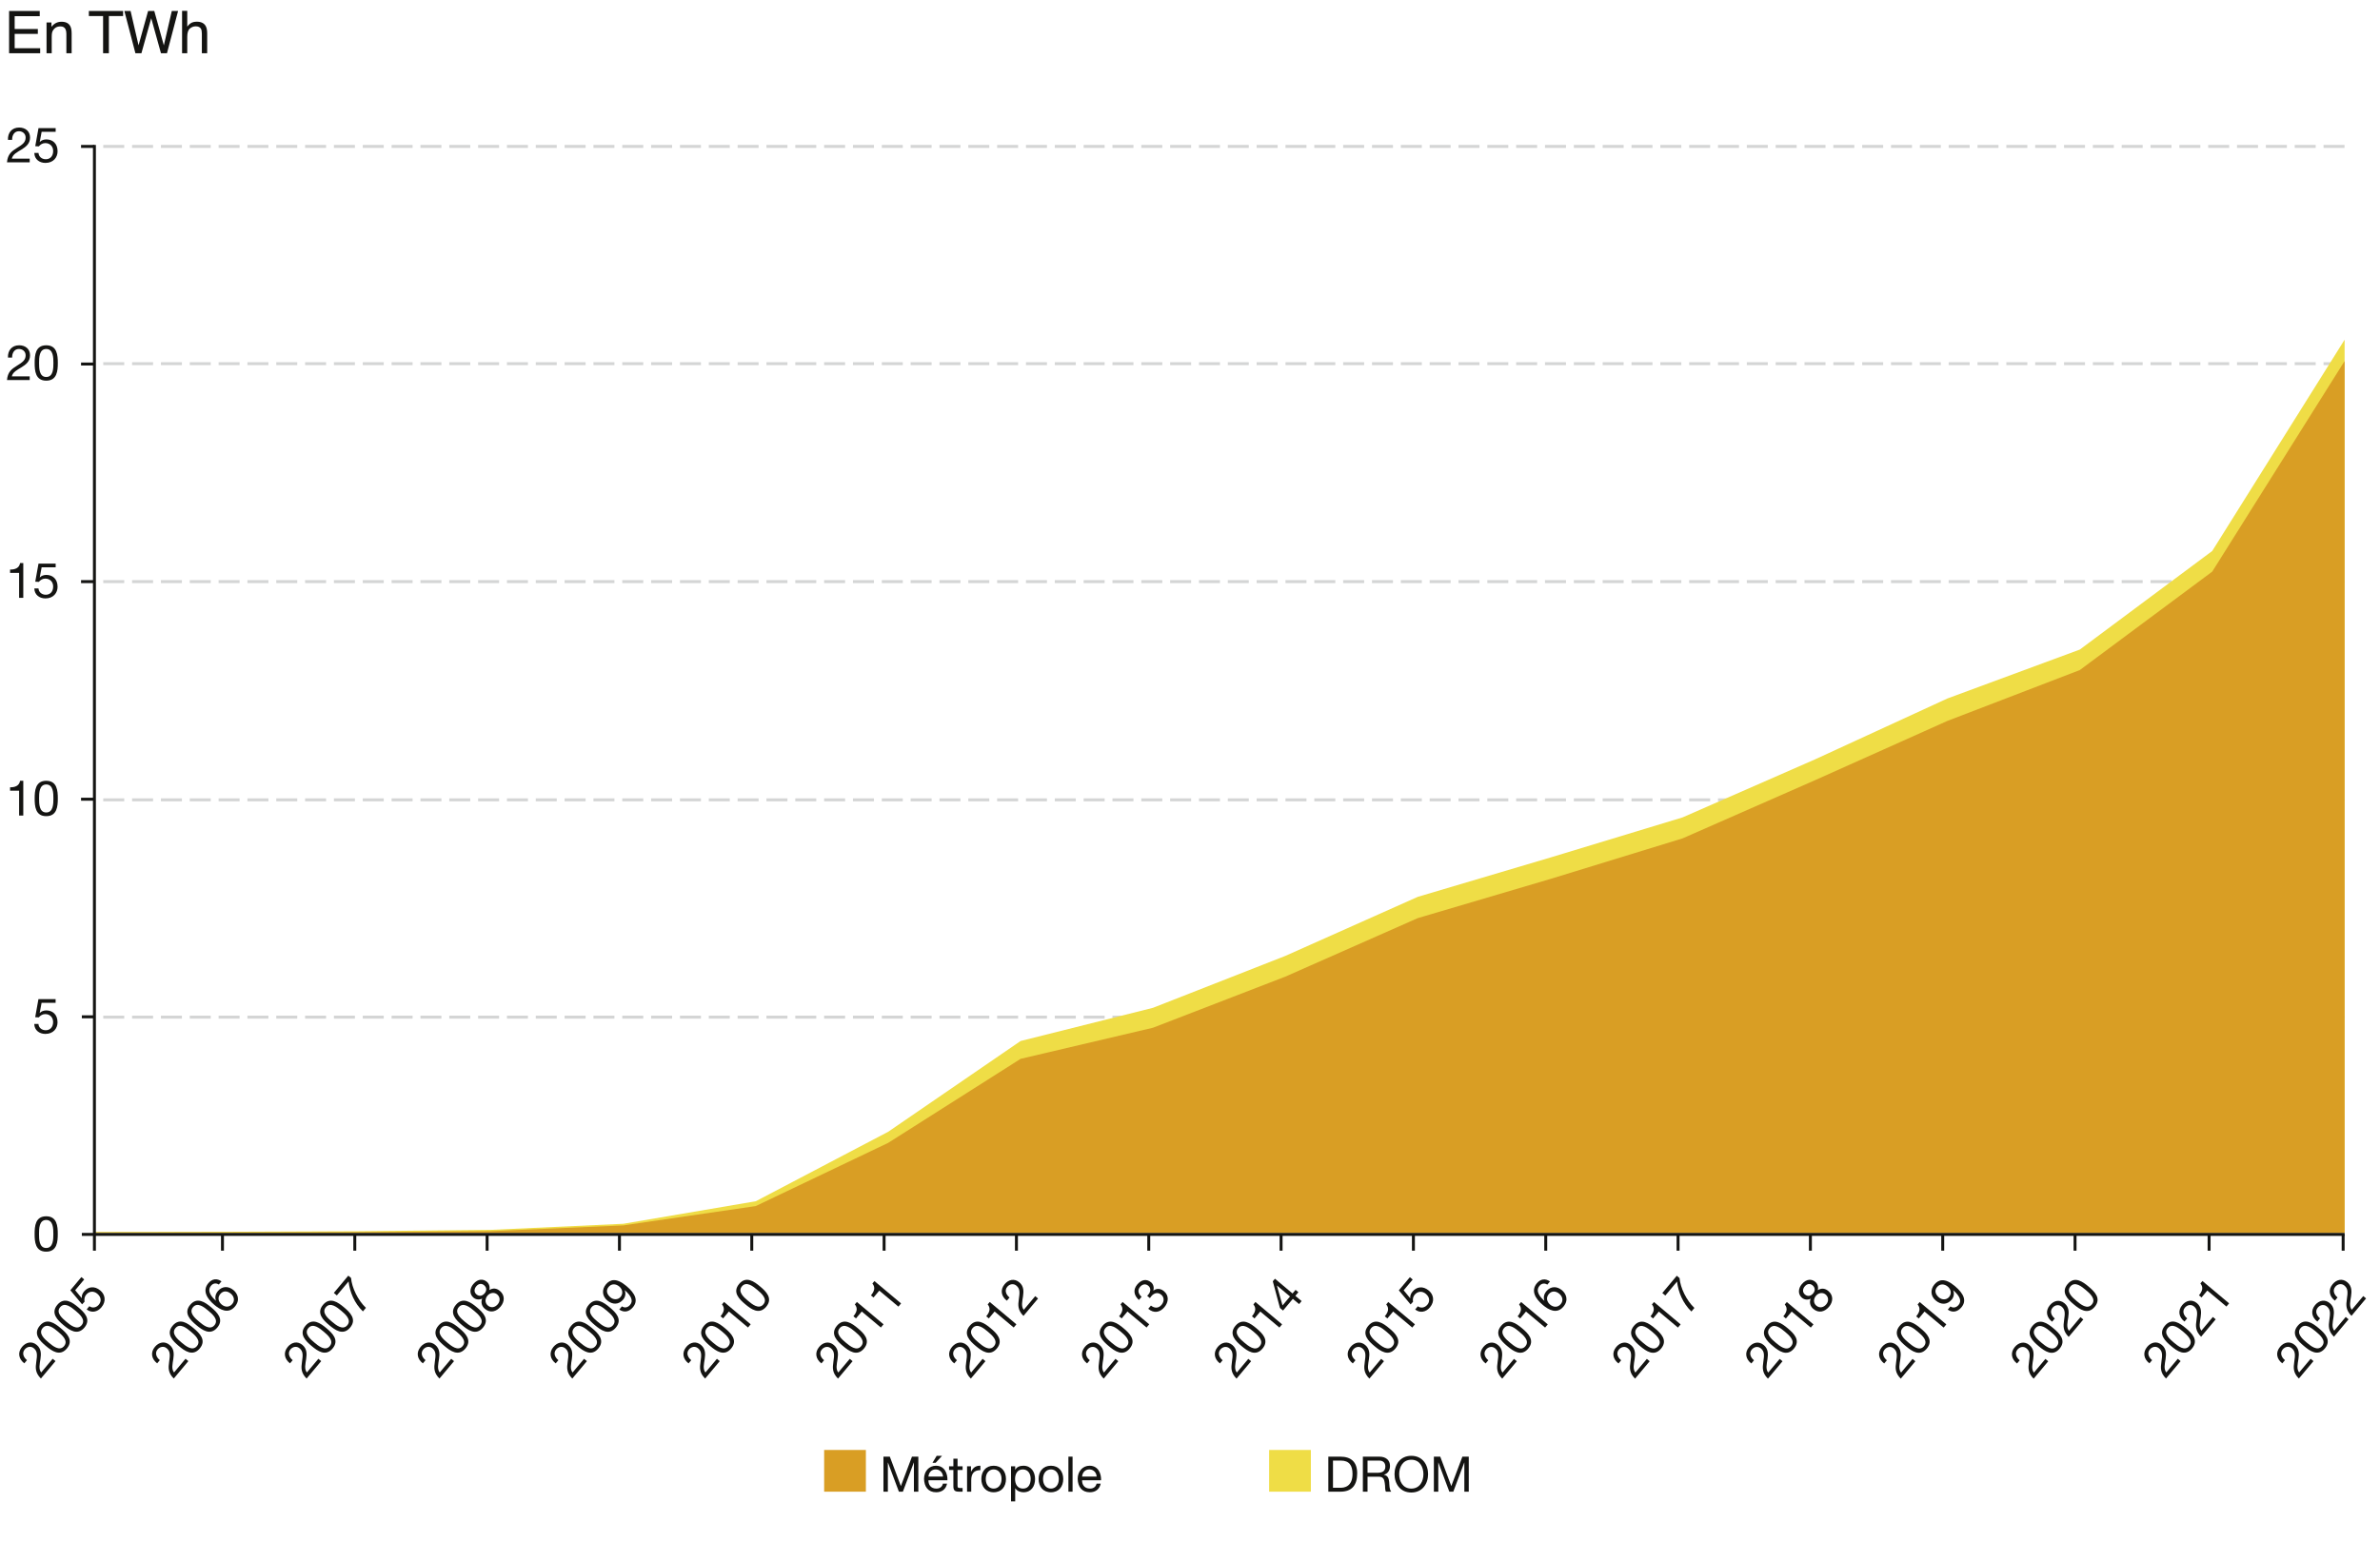 <?xml version="1.0" encoding="UTF-8"?>
<svg id="Calque_1" data-name="Calque 1" xmlns="http://www.w3.org/2000/svg" viewBox="0 0 1940 1273.247">
  <line x1="84.163" y1="652.078" x2="1911.163" y2="652.078" style="fill: none; stroke: #d4d5d5; stroke-dasharray: 0 0 17.112 6.392; stroke-linejoin: round; stroke-width: 2.4px;"/>
  <line x1="84.163" y1="829.207" x2="1911.163" y2="829.207" style="fill: none; stroke: #d4d5d5; stroke-dasharray: 0 0 17.112 6.392; stroke-linejoin: round; stroke-width: 2.4px;"/>
  <line x1="84.163" y1="474.155" x2="1911.163" y2="474.155" style="fill: none; stroke: #d4d5d5; stroke-dasharray: 0 0 17.112 6.392; stroke-linejoin: round; stroke-width: 2.4px;"/>
  <line x1="84.163" y1="296.496" x2="1911.163" y2="296.496" style="fill: none; stroke: #d4d5d5; stroke-dasharray: 0 0 17.112 6.392; stroke-linejoin: round; stroke-width: 2.4px;"/>
  <line x1="84.163" y1="119.367" x2="1911.163" y2="119.367" style="fill: none; stroke: #d4d5d5; stroke-dasharray: 0 0 17.112 6.392; stroke-linejoin: round; stroke-width: 2.4px;"/>
  <polygon points="1911.158 1005.151 76.406 1005.151 76.406 1004.351 184.326 1004.191 292.254 1003.759 400.182 1002.631 508.11 997.671 616.038 979.311 723.966 922.679 831.894 848.679 939.814 821.615 1047.742 779.279 1155.67 731.143 1263.598 699.127 1371.526 666.375 1479.454 619.088 1587.374 569.439 1695.302 529.551 1803.23 449.191 1911.158 276.927 1911.158 1005.151" style="fill: #efdd46; stroke-width: 0px;"/>
  <polygon points="1911.158 1005.151 76.406 1005.151 76.406 1004.759 184.326 1004.727 292.254 1004.519 400.182 1003.663 508.11 998.999 616.038 983.239 723.966 931.727 831.894 863.223 939.814 837.855 1047.742 796.183 1155.67 748.487 1263.598 716.615 1371.526 683.479 1479.454 636.055 1587.374 587.719 1695.302 546.263 1803.23 466.031 1911.158 294.327 1911.158 1005.151" style="fill: #d99e24; stroke-width: 0px;"/>
  <g>
    <g>
      <path d="m7.409,8.965h24.984v4.219H11.956v10.453h18.891v3.984H11.956v11.672h20.789v4.102H7.409V8.965Z" style="fill: #141412; stroke-width: 0px;"/>
      <path d="m37.937,18.293h4.008v3.562c1.188-1.469,2.445-2.523,3.773-3.164s2.805-.961,4.43-.961c3.562,0,5.969,1.242,7.219,3.727.688,1.359,1.031,3.305,1.031,5.836v16.102h-4.289v-15.82c0-1.531-.227-2.766-.68-3.703-.75-1.562-2.109-2.344-4.078-2.344-1,0-1.82.102-2.461.305-1.156.344-2.172,1.031-3.047,2.062-.703.828-1.16,1.684-1.371,2.566s-.316,2.145-.316,3.785v13.148h-4.219v-25.102Z" style="fill: #141412; stroke-width: 0px;"/>
      <path d="m100.346,8.965v4.102h-11.602v30.328h-4.711V13.067h-11.602v-4.102h27.914Z" style="fill: #141412; stroke-width: 0px;"/>
      <path d="m106.441,8.965l6.49,27.972,7.783-27.972h5.041l7.8,28.025,6.491-28.025h5.113l-9.047,34.43h-4.898l-7.945-28.547-7.992,28.547h-4.898l-9-34.43h5.063Z" style="fill: #141412; stroke-width: 0px;"/>
      <path d="m148.417,8.848h4.219v12.844c1-1.266,1.898-2.156,2.695-2.672,1.359-.891,3.055-1.336,5.086-1.336,3.641,0,6.109,1.273,7.406,3.82.703,1.391,1.055,3.32,1.055,5.789v16.102h-4.336v-15.82c0-1.844-.234-3.195-.703-4.055-.766-1.375-2.203-2.062-4.312-2.062-1.75,0-3.336.602-4.758,1.805s-2.133,3.477-2.133,6.82v13.312h-4.219V8.848Z" style="fill: #141412; stroke-width: 0px;"/>
    </g>
    <g>
      <path d="m6.497,114.016c-.28-5.759,3.12-10.039,9.118-10.039,4.959,0,8.879,2.88,8.879,8.159,0,5-3.359,7.519-6.879,9.719-3.56,2.16-7.279,3.959-7.959,7.479h14.558v3H5.697c.56-6.719,3.959-9.119,7.958-11.598,4.799-2.959,7.239-4.719,7.239-8.639,0-3.079-2.479-5.119-5.479-5.119-3.959,0-5.639,3.64-5.519,7.039h-3.399Z" style="fill: #141412; stroke-width: 0px;"/>
      <path d="m45.374,107.457h-11.438l-1.52,8.159.08.08c1.24-1.4,3.359-2.04,5.279-2.04,5.039,0,9.158,3.239,9.158,9.718,0,4.799-3.319,9.438-9.918,9.438-4.919,0-8.919-3-9.039-8.119h3.399c.2,2.919,2.56,5.119,5.959,5.119,3.239,0,5.999-2.2,5.999-6.719,0-3.76-2.6-6.439-6.399-6.439-2.16,0-3.959,1.08-5.279,2.679l-2.919-.16,2.64-14.718h13.998v3Z" style="fill: #141412; stroke-width: 0px;"/>
    </g>
    <g>
      <path d="m6.497,291.535c-.28-5.759,3.12-10.039,9.118-10.039,4.959,0,8.879,2.88,8.879,8.159,0,5-3.359,7.519-6.879,9.719-3.56,2.16-7.279,3.959-7.959,7.479h14.558v3H5.697c.56-6.719,3.959-9.119,7.958-11.598,4.799-2.959,7.239-4.719,7.239-8.639,0-3.079-2.479-5.119-5.479-5.119-3.959,0-5.639,3.64-5.519,7.039h-3.399Z" style="fill: #141412; stroke-width: 0px;"/>
      <path d="m37.695,281.497c8.878,0,9.438,8.159,9.438,14.438,0,6.239-.56,14.397-9.438,14.397s-9.438-8.159-9.438-14.397c0-6.279.56-14.438,9.438-14.438Zm0,25.836c5.799,0,5.839-7.199,5.839-11.438,0-4.199-.04-11.398-5.839-11.398s-5.839,7.199-5.839,11.398c0,4.239.04,11.438,5.839,11.438Z" style="fill: #141412; stroke-width: 0px;"/>
    </g>
    <g>
      <path d="m18.975,487.375h-3.399v-20.316h-7.359v-2.72c3.879,0,7.398-1.04,8.159-5.319h2.6v28.355Z" style="fill: #141412; stroke-width: 0px;"/>
      <path d="m45.374,462.5h-11.438l-1.52,8.159.08.08c1.24-1.4,3.359-2.04,5.279-2.04,5.039,0,9.158,3.239,9.158,9.718,0,4.799-3.319,9.438-9.918,9.438-4.919,0-8.919-3-9.039-8.119h3.399c.2,2.919,2.56,5.119,5.959,5.119,3.239,0,5.999-2.2,5.999-6.719,0-3.76-2.6-6.439-6.399-6.439-2.16,0-3.959,1.08-5.279,2.679l-2.919-.16,2.64-14.718h13.998v3Z" style="fill: #141412; stroke-width: 0px;"/>
    </g>
    <g>
      <path d="m18.975,664.891h-3.399v-20.316h-7.359v-2.72c3.879,0,7.398-1.04,8.159-5.319h2.6v28.355Z" style="fill: #141412; stroke-width: 0px;"/>
      <path d="m37.695,636.536c8.878,0,9.438,8.159,9.438,14.438,0,6.239-.56,14.397-9.438,14.397s-9.438-8.159-9.438-14.397c0-6.279.56-14.438,9.438-14.438Zm0,25.836c5.799,0,5.839-7.199,5.839-11.438,0-4.199-.04-11.398-5.839-11.398s-5.839,7.199-5.839,11.398c0,4.239.04,11.438,5.839,11.438Z" style="fill: #141412; stroke-width: 0px;"/>
    </g>
  </g>
  <path d="m45.331,817.539h-11.438l-1.52,8.159.08.08c1.24-1.4,3.359-2.04,5.279-2.04,5.039,0,9.158,3.239,9.158,9.718,0,4.799-3.319,9.438-9.918,9.438-4.919,0-8.919-3-9.039-8.119h3.399c.2,2.919,2.56,5.119,5.959,5.119,3.239,0,5.999-2.2,5.999-6.719,0-3.76-2.6-6.439-6.399-6.439-2.16,0-3.959,1.08-5.279,2.679l-2.919-.16,2.64-14.718h13.998v3Z" style="fill: #141412; stroke-width: 0px;"/>
  <path d="m37.652,991.574c8.878,0,9.438,8.159,9.438,14.438,0,6.238-.56,14.397-9.438,14.397s-9.438-8.159-9.438-14.397c0-6.279.56-14.438,9.438-14.438Zm0,25.836c5.799,0,5.839-7.198,5.839-11.438,0-4.199-.04-11.398-5.839-11.398s-5.839,7.199-5.839,11.398c0,4.239.04,11.438,5.839,11.438Z" style="fill: #141412; stroke-width: 0px;"/>
  <line x1="181.337" y1="1006.335" x2="181.337" y2="1019.607" style="fill: none; stroke: #141412; stroke-linejoin: round; stroke-width: 2.4px;"/>
  <line x1="612.791" y1="1006.335" x2="612.791" y2="1019.607" style="fill: none; stroke: #141412; stroke-linejoin: round; stroke-width: 2.4px;"/>
  <line x1="1044.245" y1="1006.335" x2="1044.245" y2="1019.607" style="fill: none; stroke: #141412; stroke-linejoin: round; stroke-width: 2.4px;"/>
  <line x1="397.064" y1="1006.335" x2="397.064" y2="1019.607" style="fill: none; stroke: #141412; stroke-linejoin: round; stroke-width: 2.4px;"/>
  <line x1="828.518" y1="1006.335" x2="828.518" y2="1019.607" style="fill: none; stroke: #141412; stroke-linejoin: round; stroke-width: 2.4px;"/>
  <line x1="1259.972" y1="1006.335" x2="1259.972" y2="1019.607" style="fill: none; stroke: #141412; stroke-linejoin: round; stroke-width: 2.4px;"/>
  <line x1="1475.699" y1="1006.335" x2="1475.699" y2="1019.607" style="fill: none; stroke: #141412; stroke-linejoin: round; stroke-width: 2.4px;"/>
  <line x1="1583.562" y1="1006.335" x2="1583.562" y2="1019.607" style="fill: none; stroke: #141412; stroke-linejoin: round; stroke-width: 2.4px;"/>
  <line x1="289.201" y1="1006.335" x2="289.201" y2="1019.607" style="fill: none; stroke: #141412; stroke-linejoin: round; stroke-width: 2.4px;"/>
  <line x1="720.654" y1="1006.335" x2="720.654" y2="1019.607" style="fill: none; stroke: #141412; stroke-linejoin: round; stroke-width: 2.4px;"/>
  <line x1="1152.109" y1="1006.335" x2="1152.109" y2="1019.607" style="fill: none; stroke: #141412; stroke-linejoin: round; stroke-width: 2.4px;"/>
  <line x1="504.927" y1="1006.335" x2="504.927" y2="1019.607" style="fill: none; stroke: #141412; stroke-linejoin: round; stroke-width: 2.4px;"/>
  <line x1="936.382" y1="1006.335" x2="936.382" y2="1019.607" style="fill: none; stroke: #141412; stroke-linejoin: round; stroke-width: 2.4px;"/>
  <line x1="1367.835" y1="1006.335" x2="1367.835" y2="1019.607" style="fill: none; stroke: #141412; stroke-linejoin: round; stroke-width: 2.4px;"/>
  <line x1="1691.427" y1="1006.335" x2="1691.427" y2="1019.607" style="fill: none; stroke: #141412; stroke-linejoin: round; stroke-width: 2.4px;"/>
  <line x1="77.398" y1="828.942" x2="66.71" y2="828.942" style="fill: none; stroke: #141412; stroke-linejoin: round; stroke-width: 2.4px;"/>
  <line x1="76.749" y1="651.548" x2="66.061" y2="651.548" style="fill: none; stroke: #141412; stroke-linejoin: round; stroke-width: 2.4px;"/>
  <line x1="76.749" y1="474.155" x2="66.061" y2="474.155" style="fill: none; stroke: #141412; stroke-linejoin: round; stroke-width: 2.4px;"/>
  <line x1="76.749" y1="296.761" x2="66.061" y2="296.761" style="fill: none; stroke: #141412; stroke-linejoin: round; stroke-width: 2.4px;"/>
  <line x1="76.749" y1="119.367" x2="66.061" y2="119.367" style="fill: none; stroke: #141412; stroke-linejoin: round; stroke-width: 2.4px;"/>
  <g>
    <path d="m19.816,1111.455c-4.591-3.487-5.684-8.842-1.828-13.438,3.188-3.799,7.913-4.95,11.957-1.557,3.83,3.213,3.6,7.406,3.022,11.516-.632,4.115-1.645,8.121.615,10.904l9.357-11.151,2.297,1.928-11.902,14.185c-4.787-4.748-4.44-8.895-3.769-13.552.818-5.579,1.038-8.579-1.964-11.098-2.359-1.98-5.516-1.392-7.444.906-2.545,3.033-.836,6.659,1.844,8.752l-2.185,2.604Z" style="fill: #141412; stroke-width: 0px;"/>
    <path d="m32.438,1080.797c5.707-6.802,12.317-1.985,17.126,2.05,4.78,4.011,10.669,9.684,4.962,16.485-5.707,6.801-12.316,1.985-17.096-2.024-4.81-4.036-10.7-9.709-4.993-16.511Zm19.792,16.607c3.728-4.442-1.762-9.101-5.009-11.826-3.217-2.699-8.757-7.295-12.485-2.853-3.728,4.441,1.761,9.1,4.978,11.799,3.247,2.725,8.789,7.321,12.516,2.88Z" style="fill: #141412; stroke-width: 0px;"/>
    <path d="m46.733,1063.76c5.707-6.801,12.317-1.985,17.126,2.051,4.78,4.01,10.669,9.683,4.962,16.484s-12.316,1.986-17.096-2.024c-4.81-4.035-10.7-9.709-4.993-16.511Zm19.792,16.607c3.728-4.442-1.762-9.101-5.009-11.825-3.217-2.699-8.757-7.296-12.485-2.854s1.761,9.1,4.978,11.799c3.247,2.726,8.789,7.322,12.516,2.88Z" style="fill: #141412; stroke-width: 0px;"/>
    <path d="m68.63,1043.077l-7.352,8.763,5.273,6.409.113-.01c-.276-1.851.596-3.886,1.83-5.355,3.239-3.86,8.369-4.935,13.332-.77,3.677,3.085,5.097,8.609.855,13.665-3.162,3.768-8.03,4.904-12.029,1.705l2.185-2.604c2.366,1.724,5.567,1.329,7.752-1.274,2.083-2.481,2.171-6.01-1.292-8.915-2.88-2.416-6.604-2.147-9.045.763-1.388,1.655-1.718,3.728-1.341,5.768l-2,2.133-9.577-11.481,8.998-10.724,2.298,1.928Z" style="fill: #141412; stroke-width: 0px;"/>
  </g>
  <g>
    <path d="m128.109,1111.454c-4.591-3.486-5.685-8.842-1.828-13.438,3.188-3.799,7.913-4.95,11.958-1.557,3.829,3.213,3.6,7.406,3.022,11.517-.633,4.115-1.645,8.121.615,10.904l9.357-11.152,2.297,1.928-11.902,14.185c-4.787-4.747-4.439-8.894-3.768-13.551.817-5.579,1.037-8.579-1.965-11.099-2.359-1.979-5.515-1.391-7.443.907-2.545,3.033-.837,6.658,1.843,8.752l-2.185,2.604Z" style="fill: #141412; stroke-width: 0px;"/>
    <path d="m140.73,1080.796c5.707-6.801,12.318-1.985,17.126,2.05,4.78,4.011,10.669,9.685,4.962,16.485-5.707,6.802-12.315,1.986-17.096-2.024-4.809-4.035-10.7-9.709-4.993-16.511Zm19.792,16.607c3.728-4.442-1.762-9.101-5.009-11.825-3.217-2.699-8.756-7.296-12.484-2.854s1.761,9.101,4.978,11.8c3.247,2.725,8.788,7.321,12.516,2.879Z" style="fill: #141412; stroke-width: 0px;"/>
    <path d="m155.026,1063.76c5.707-6.802,12.317-1.986,17.126,2.05,4.78,4.011,10.669,9.684,4.963,16.485-5.707,6.801-12.316,1.985-17.097-2.025-4.809-4.035-10.699-9.709-4.992-16.51Zm19.792,16.607c3.727-4.442-1.763-9.102-5.01-11.826-3.217-2.699-8.756-7.295-12.483-2.853-3.728,4.442,1.76,9.1,4.977,11.799,3.247,2.725,8.788,7.322,12.516,2.88Z" style="fill: #141412; stroke-width: 0px;"/>
    <path d="m178.364,1047.21c-2.167-1.4-4.584-1.132-6.307.921-3.727,4.442.583,9.26,3.819,12.185l.113-.01c-.963-2.896-.279-5.455,1.701-7.814,3.496-4.166,8.613-4.103,12.625-.735,3.156,2.648,5.8,7.896,1.198,13.38-5.398,6.434-12.154,2.539-16.72-1.291-5.973-5.013-10.125-11.577-4.932-17.766,3.008-3.584,6.907-4.124,10.688-1.474l-2.185,2.604Zm2.335,16.316c2.696,2.263,6.229,2.408,8.62-.441,2.365-2.818,1.438-6.258-1.135-8.418-2.696-2.262-6.114-2.729-8.607.243-2.442,2.91-1.604,6.329,1.122,8.616Z" style="fill: #141412; stroke-width: 0px;"/>
  </g>
  <g>
    <path d="m236.396,1111.469c-4.592-3.487-5.686-8.843-1.83-13.438,3.188-3.8,7.913-4.951,11.958-1.558,3.829,3.214,3.601,7.407,3.023,11.517-.634,4.115-1.646,8.121.614,10.904l9.357-11.151,2.297,1.928-11.902,14.185c-4.787-4.748-4.439-8.895-3.768-13.552.817-5.579,1.037-8.579-1.965-11.098-2.359-1.98-5.515-1.391-7.443.906-2.545,3.033-.837,6.659,1.844,8.752l-2.185,2.604Z" style="fill: #141412; stroke-width: 0px;"/>
    <path d="m249.016,1080.811c5.707-6.802,12.318-1.986,17.127,2.05,4.779,4.011,10.668,9.684,4.961,16.484-5.707,6.802-12.316,1.987-17.095-2.023-4.81-4.036-10.701-9.71-4.994-16.511Zm19.792,16.606c3.728-4.442-1.761-9.101-5.009-11.825-3.217-2.699-8.756-7.295-12.484-2.853s1.761,9.1,4.978,11.799c3.248,2.725,8.788,7.321,12.516,2.879Z" style="fill: #141412; stroke-width: 0px;"/>
    <path d="m263.312,1063.773c5.707-6.801,12.318-1.985,17.127,2.05,4.779,4.011,10.668,9.684,4.961,16.485-5.707,6.801-12.316,1.986-17.095-2.024-4.81-4.036-10.701-9.709-4.994-16.511Zm19.792,16.607c3.728-4.442-1.761-9.101-5.009-11.826-3.217-2.698-8.756-7.295-12.484-2.853s1.761,9.1,4.978,11.799c3.248,2.725,8.788,7.322,12.516,2.88Z" style="fill: #141412; stroke-width: 0px;"/>
    <path d="m286.15,1041.845c.674,8.032,5.657,18.27,12.125,24.375l-2.442,2.91c-6.941-6.66-10.694-15.812-11.704-24.439l-9.563,11.396-2.451-2.056,11.799-14.062,2.236,1.876Z" style="fill: #141412; stroke-width: 0px;"/>
  </g>
  <g>
    <path d="m344.681,1111.472c-4.592-3.487-5.686-8.842-1.829-13.438,3.188-3.799,7.914-4.95,11.958-1.557,3.829,3.213,3.6,7.406,3.022,11.516-.634,4.115-1.646,8.121.614,10.904l9.357-11.151,2.297,1.928-11.902,14.185c-4.787-4.748-4.439-8.895-3.768-13.552.817-5.578,1.037-8.579-1.965-11.098-2.359-1.98-5.515-1.392-7.443.906-2.545,3.033-.837,6.659,1.844,8.752l-2.185,2.604Z" style="fill: #141412; stroke-width: 0px;"/>
    <path d="m357.301,1080.813c5.707-6.801,12.318-1.985,17.128,2.05,4.779,4.011,10.668,9.684,4.961,16.485-5.707,6.801-12.315,1.985-17.095-2.024-4.81-4.036-10.701-9.709-4.994-16.511Zm19.792,16.607c3.728-4.442-1.761-9.101-5.009-11.826-3.217-2.699-8.756-7.295-12.484-2.853-3.727,4.442,1.761,9.1,4.978,11.799,3.248,2.725,8.788,7.322,12.516,2.88Z" style="fill: #141412; stroke-width: 0px;"/>
    <path d="m371.597,1063.776c5.707-6.801,12.317-1.985,17.127,2.051,4.779,4.01,10.669,9.683,4.962,16.484s-12.316,1.986-17.096-2.024c-4.809-4.035-10.7-9.709-4.993-16.511Zm19.792,16.607c3.728-4.442-1.762-9.101-5.01-11.825-3.217-2.699-8.756-7.296-12.483-2.854s1.76,9.1,4.977,11.799c3.248,2.726,8.789,7.322,12.517,2.88Z" style="fill: #141412; stroke-width: 0px;"/>
    <path d="m385.764,1046.894c3.984-4.749,8.314-4.248,11.072-1.934,1.931,1.619,2.679,4.336,1.985,6.781,3.012-1.91,5.965-1.572,8.661.689,4.196,3.521,3.943,8.739.575,12.752-3.496,4.167-8.369,5.559-12.812,1.831-2.573-2.159-3.408-5.209-2.235-8.349-2.252,1.19-5.088.899-7.049-.746-3.585-3.008-3.001-7.687-.198-11.025Zm9.335,7.415c1.723-2.053,1.722-4.664-.484-6.515-2.175-1.825-4.624-1.271-6.397.844-1.748,2.083-2.024,4.775.15,6.602,2.39,2.005,4.933,1.214,6.731-.931Zm10.662,8.946c2.186-2.604,1.92-5.959-.501-7.99-2.358-1.979-5.831-1.448-7.888,1.003-2.159,2.573-2.203,5.984.31,8.092,2.604,2.186,5.817,1.592,8.079-1.104Z" style="fill: #141412; stroke-width: 0px;"/>
  </g>
  <g>
    <path d="m452.972,1111.485c-4.592-3.487-5.685-8.842-1.828-13.438,3.188-3.799,7.913-4.95,11.957-1.557,3.829,3.213,3.601,7.406,3.022,11.516-.634,4.115-1.646,8.121.614,10.904l9.357-11.151,2.298,1.928-11.903,14.185c-4.787-4.748-4.439-8.895-3.769-13.552.817-5.579,1.038-8.579-1.964-11.098-2.36-1.98-5.516-1.392-7.444.906-2.545,3.033-.837,6.659,1.845,8.752l-2.186,2.604Z" style="fill: #141412; stroke-width: 0px;"/>
    <path d="m465.593,1080.827c5.707-6.802,12.317-1.985,17.127,2.05,4.779,4.011,10.669,9.684,4.962,16.485-5.707,6.801-12.316,1.985-17.096-2.024-4.81-4.036-10.7-9.709-4.993-16.511Zm19.791,16.607c3.728-4.442-1.761-9.101-5.009-11.826-3.217-2.699-8.757-7.295-12.484-2.853-3.728,4.441,1.761,9.1,4.978,11.799,3.248,2.725,8.788,7.321,12.516,2.88Z" style="fill: #141412; stroke-width: 0px;"/>
    <path d="m479.889,1063.79c5.707-6.801,12.316-1.985,17.126,2.051,4.779,4.01,10.67,9.683,4.963,16.484s-12.317,1.986-17.097-2.024c-4.81-4.035-10.699-9.709-4.992-16.511Zm19.791,16.607c3.728-4.442-1.762-9.101-5.01-11.825-3.217-2.699-8.756-7.296-12.483-2.854s1.76,9.1,4.977,11.799c3.248,2.726,8.789,7.322,12.517,2.88Z" style="fill: #141412; stroke-width: 0px;"/>
    <path d="m506.965,1064.996c2.269,1.59,4.902.877,6.65-1.206,2.673-3.187,1.196-7.089-4.281-11.946l-.112.01c1.016,2.523.56,5.43-1.214,7.544-3.702,4.411-8.73,4.369-13.021.77-4.196-3.521-4.608-8.879-1.086-13.076,3.393-4.044,8.421-5.619,16.632,1.27,7.506,6.299,9.802,12.088,5.38,17.357-3.06,3.646-7.113,4.681-11.134,1.883l2.186-2.604Zm-10.869-15.854c-2.596,3.094-1.092,6.341,1.573,8.577,2.39,2.005,6.087,2.079,8.195-.433,2.288-2.728,1.521-6.294-1.052-8.453-2.666-2.236-6.274-2.602-8.717.309Z" style="fill: #141412; stroke-width: 0px;"/>
  </g>
  <g>
    <path d="m561.257,1111.488c-4.592-3.487-5.685-8.843-1.829-13.438,3.188-3.799,7.913-4.95,11.957-1.557,3.829,3.213,3.601,7.406,3.023,11.516-.634,4.115-1.646,8.121.613,10.904l9.357-11.151,2.298,1.928-11.902,14.185c-4.787-4.748-4.44-8.894-3.769-13.552.816-5.579,1.037-8.578-1.965-11.098-2.359-1.979-5.516-1.391-7.443.907-2.545,3.032-.838,6.658,1.844,8.751l-2.185,2.604Z" style="fill: #141412; stroke-width: 0px;"/>
    <path d="m573.878,1080.83c5.707-6.802,12.316-1.985,17.126,2.05,4.779,4.011,10.67,9.684,4.963,16.484-5.707,6.802-12.317,1.987-17.097-2.023-4.81-4.036-10.699-9.71-4.992-16.511Zm19.791,16.606c3.728-4.442-1.762-9.1-5.009-11.825-3.217-2.699-8.757-7.295-12.484-2.853s1.762,9.1,4.979,11.799c3.247,2.725,8.787,7.321,12.515,2.879Z" style="fill: #141412; stroke-width: 0px;"/>
    <path d="m611.9,1079.63l-2.186,2.604-15.563-13.06-4.73,5.638-2.084-1.748c2.494-2.972,3.96-6.336,1.171-9.67l1.671-1.991,21.722,18.227Z" style="fill: #141412; stroke-width: 0px;"/>
    <path d="m602.469,1046.757c5.707-6.802,12.316-1.986,17.126,2.05,4.779,4.011,10.67,9.684,4.963,16.484-5.707,6.802-12.317,1.986-17.097-2.024-4.81-4.035-10.699-9.709-4.992-16.51Zm19.791,16.606c3.728-4.442-1.762-9.101-5.009-11.825-3.217-2.699-8.757-7.295-12.484-2.853s1.762,9.1,4.979,11.799c3.247,2.725,8.787,7.321,12.515,2.879Z" style="fill: #141412; stroke-width: 0px;"/>
  </g>
  <g>
    <path d="m669.551,1111.51c-4.591-3.487-5.685-8.842-1.828-13.438,3.188-3.799,7.913-4.95,11.957-1.557,3.83,3.213,3.601,7.406,3.022,11.516-.633,4.115-1.645,8.121.614,10.904l9.357-11.151,2.298,1.928-11.902,14.185c-4.787-4.747-4.44-8.894-3.77-13.552.818-5.579,1.038-8.578-1.964-11.098-2.359-1.979-5.516-1.391-7.444.907-2.545,3.032-.836,6.658,1.845,8.751l-2.186,2.604Z" style="fill: #141412; stroke-width: 0px;"/>
    <path d="m682.172,1080.852c5.707-6.801,12.317-1.985,17.127,2.05,4.78,4.011,10.669,9.684,4.962,16.485-5.707,6.801-12.315,1.986-17.096-2.024-4.81-4.036-10.7-9.709-4.993-16.511Zm19.792,16.607c3.728-4.442-1.762-9.101-5.009-11.825-3.217-2.699-8.758-7.296-12.485-2.854s1.762,9.1,4.979,11.799c3.247,2.725,8.788,7.322,12.516,2.88Z" style="fill: #141412; stroke-width: 0px;"/>
    <path d="m720.194,1079.651l-2.185,2.604-15.563-13.06-4.73,5.638-2.083-1.748c2.493-2.972,3.959-6.337,1.169-9.669l1.671-1.991,21.722,18.226Z" style="fill: #141412; stroke-width: 0px;"/>
    <path d="m734.49,1062.615l-2.186,2.604-15.563-13.059-4.73,5.637-2.083-1.748c2.494-2.972,3.959-6.336,1.17-9.669l1.671-1.991,21.722,18.227Z" style="fill: #141412; stroke-width: 0px;"/>
  </g>
  <g>
    <path d="m777.836,1111.513c-4.592-3.487-5.685-8.842-1.829-13.438,3.188-3.799,7.913-4.95,11.957-1.557,3.83,3.213,3.601,7.406,3.023,11.516-.633,4.115-1.645,8.122.614,10.904l9.357-11.151,2.297,1.928-11.902,14.185c-4.786-4.747-4.44-8.895-3.769-13.552.818-5.578,1.037-8.579-1.965-11.098-2.359-1.979-5.516-1.392-7.443.906-2.545,3.033-.837,6.659,1.844,8.752l-2.185,2.604Z" style="fill: #141412; stroke-width: 0px;"/>
    <path d="m790.457,1080.854c5.707-6.801,12.316-1.985,17.126,2.05,4.78,4.011,10.67,9.684,4.963,16.485-5.707,6.801-12.316,1.985-17.097-2.024-4.81-4.036-10.699-9.709-4.992-16.511Zm19.792,16.607c3.728-4.442-1.763-9.101-5.01-11.826-3.217-2.699-8.757-7.295-12.484-2.853s1.762,9.1,4.979,11.799c3.247,2.725,8.788,7.322,12.516,2.88Z" style="fill: #141412; stroke-width: 0px;"/>
    <path d="m828.479,1079.655l-2.186,2.604-15.563-13.059-4.729,5.637-2.083-1.748c2.493-2.972,3.958-6.337,1.169-9.669l1.671-1.991,21.722,18.227Z" style="fill: #141412; stroke-width: 0px;"/>
    <path d="m820.722,1060.402c-4.591-3.487-5.685-8.842-1.828-13.438,3.188-3.799,7.913-4.95,11.957-1.557,3.83,3.214,3.601,7.406,3.022,11.517-.633,4.114-1.645,8.121.615,10.904l9.357-11.152,2.297,1.928-11.902,14.186c-4.787-4.748-4.44-8.895-3.77-13.553.818-5.578,1.038-8.578-1.964-11.098-2.359-1.979-5.516-1.391-7.444.907-2.545,3.032-.836,6.658,1.845,8.751l-2.186,2.604Z" style="fill: #141412; stroke-width: 0px;"/>
  </g>
  <g>
    <path d="m886.128,1111.513c-4.591-3.487-5.684-8.842-1.828-13.438,3.188-3.799,7.913-4.95,11.958-1.557,3.829,3.213,3.6,7.405,3.021,11.516-.632,4.115-1.645,8.121.615,10.904l9.357-11.151,2.297,1.928-11.902,14.185c-4.787-4.748-4.439-8.895-3.769-13.552.817-5.579,1.037-8.579-1.965-11.098-2.359-1.98-5.515-1.392-7.442.906-2.545,3.033-.838,6.659,1.843,8.752l-2.186,2.604Z" style="fill: #141412; stroke-width: 0px;"/>
    <path d="m898.75,1080.854c5.707-6.802,12.317-1.985,17.126,2.05,4.78,4.011,10.67,9.684,4.963,16.484-5.707,6.802-12.316,1.986-17.097-2.023-4.809-4.036-10.699-9.71-4.992-16.511Zm19.792,16.606c3.728-4.442-1.763-9.1-5.01-11.825-3.217-2.699-8.756-7.296-12.483-2.854s1.76,9.101,4.977,11.8c3.247,2.725,8.789,7.321,12.517,2.879Z" style="fill: #141412; stroke-width: 0px;"/>
    <path d="m936.771,1079.654l-2.185,2.604-15.563-13.06-4.73,5.638-2.083-1.749c2.494-2.972,3.959-6.336,1.169-9.669l1.671-1.991,21.722,18.227Z" style="fill: #141412; stroke-width: 0px;"/>
    <path d="m935.112,1056.435c.364-.373.673-.74.981-1.108,1.852-2.206,2.276-5.138-.084-7.118-2.267-1.901-4.88-1.275-6.73.93-2.391,2.85-1.245,5.899,1.272,8.064l-2.186,2.604c-4.006-3.623-5.036-8.245-1.386-12.596,3.162-3.769,7.36-5.101,11.374-1.733,1.899,1.594,2.423,4.33,1.801,6.628l.062.051c2.793-2.146,5.956-1.685,8.561.5,4.35,3.65,3.763,8.953.344,13.028-3.702,4.411-8.748,5.137-13.145,1.291l2.186-2.604c2.896,2.273,6.168,2.356,8.662-.615,2.134-2.543,2.396-6.03-.239-8.241-2.726-2.287-5.889-1.442-8.048,1.131-.438.521-.869,1.099-1.219,1.64l-2.206-1.851Z" style="fill: #141412; stroke-width: 0px;"/>
  </g>
  <g>
    <path d="m994.415,1111.526c-4.592-3.487-5.686-8.842-1.829-13.438,3.188-3.799,7.913-4.95,11.958-1.557,3.829,3.213,3.6,7.406,3.022,11.516-.634,4.115-1.646,8.121.613,10.904l9.357-11.151,2.297,1.928-11.902,14.185c-4.786-4.747-4.439-8.894-3.768-13.552.817-5.579,1.036-8.578-1.966-11.098-2.359-1.979-5.515-1.391-7.442.907-2.545,3.032-.838,6.658,1.844,8.751l-2.185,2.604Z" style="fill: #141412; stroke-width: 0px;"/>
    <path d="m1007.035,1080.868c5.707-6.801,12.318-1.985,17.128,2.05,4.779,4.011,10.668,9.684,4.961,16.485-5.707,6.801-12.315,1.986-17.095-2.024-4.81-4.036-10.701-9.709-4.994-16.511Zm19.792,16.607c3.728-4.442-1.762-9.101-5.01-11.825-3.217-2.699-8.756-7.296-12.483-2.854s1.761,9.1,4.978,11.799c3.248,2.725,8.788,7.322,12.516,2.88Z" style="fill: #141412; stroke-width: 0px;"/>
    <path d="m1045.058,1079.668l-2.186,2.604-15.563-13.06-4.729,5.638-2.083-1.748c2.493-2.972,3.959-6.336,1.169-9.669l1.671-1.991,21.722,18.226Z" style="fill: #141412; stroke-width: 0px;"/>
    <path d="m1053.589,1054.506l2.468-2.94,2.299,1.928-2.468,2.941,5.085,4.267-2.057,2.451-5.085-4.267-7.995,9.527-2.513-2.107-5.82-21.747,1.748-2.083,14.338,12.03Zm-2.057,2.451l-10.63-8.92-.052.062,4.563,16.15,6.118-7.292Z" style="fill: #141412; stroke-width: 0px;"/>
  </g>
  <g>
    <path d="m1102.708,1111.526c-4.593-3.487-5.686-8.843-1.83-13.438,3.188-3.799,7.914-4.95,11.958-1.557,3.829,3.214,3.601,7.407,3.023,11.517-.634,4.115-1.646,8.121.613,10.904l9.357-11.152,2.297,1.928-11.902,14.186c-4.786-4.748-4.439-8.895-3.768-13.552.816-5.579,1.037-8.579-1.966-11.099-2.359-1.979-5.515-1.391-7.442.907-2.545,3.033-.838,6.658,1.844,8.752l-2.185,2.604Z" style="fill: #141412; stroke-width: 0px;"/>
    <path d="m1115.328,1080.868c5.707-6.802,12.317-1.986,17.127,2.05,4.779,4.011,10.67,9.684,4.963,16.484-5.707,6.802-12.317,1.986-17.097-2.024-4.81-4.035-10.7-9.709-4.993-16.51Zm19.792,16.606c3.728-4.442-1.762-9.101-5.01-11.825-3.217-2.699-8.756-7.296-12.483-2.854s1.761,9.1,4.978,11.799c3.248,2.726,8.788,7.322,12.516,2.88Z" style="fill: #141412; stroke-width: 0px;"/>
    <path d="m1153.351,1079.668l-2.186,2.604-15.562-13.06-4.73,5.638-2.084-1.748c2.494-2.973,3.959-6.337,1.17-9.67l1.671-1.991,21.722,18.227Z" style="fill: #141412; stroke-width: 0px;"/>
    <path d="m1151.521,1043.148l-7.353,8.763,5.273,6.409.113-.011c-.275-1.85.597-3.885,1.831-5.355,3.238-3.86,8.368-4.934,13.331-.77,3.677,3.086,5.097,8.61.854,13.665-3.161,3.769-8.03,4.904-12.029,1.706l2.186-2.604c2.365,1.724,5.566,1.33,7.752-1.274,2.082-2.481,2.172-6.009-1.29-8.914-2.881-2.417-6.604-2.147-9.047.763-1.389,1.654-1.717,3.728-1.341,5.767l-1.999,2.134-9.577-11.481,8.997-10.724,2.298,1.928Z" style="fill: #141412; stroke-width: 0px;"/>
  </g>
  <g>
    <path d="m1210.988,1111.546c-4.592-3.487-5.685-8.842-1.828-13.438,3.188-3.799,7.913-4.95,11.957-1.557,3.829,3.213,3.6,7.406,3.022,11.516-.634,4.115-1.646,8.122.613,10.904l9.357-11.151,2.298,1.928-11.902,14.185c-4.787-4.747-4.44-8.895-3.769-13.552.817-5.578,1.038-8.579-1.964-11.098-2.36-1.979-5.517-1.392-7.444.906-2.545,3.033-.838,6.659,1.844,8.752l-2.185,2.604Z" style="fill: #141412; stroke-width: 0px;"/>
    <path d="m1223.609,1080.888c5.707-6.801,12.317-1.985,17.127,2.05,4.779,4.011,10.669,9.684,4.962,16.485-5.707,6.801-12.316,1.985-17.096-2.024-4.81-4.036-10.7-9.709-4.993-16.511Zm19.791,16.607c3.728-4.442-1.761-9.101-5.009-11.826-3.217-2.699-8.757-7.295-12.484-2.853s1.761,9.1,4.978,11.799c3.248,2.726,8.788,7.322,12.516,2.88Z" style="fill: #141412; stroke-width: 0px;"/>
    <path d="m1261.632,1079.688l-2.186,2.604-15.563-13.059-4.729,5.637-2.084-1.748c2.493-2.972,3.959-6.337,1.17-9.669l1.671-1.991,21.722,18.227Z" style="fill: #141412; stroke-width: 0px;"/>
    <path d="m1261.241,1047.301c-2.165-1.4-4.584-1.132-6.306.921-3.728,4.442.582,9.26,3.819,12.185l.113-.01c-.964-2.896-.279-5.454,1.7-7.813,3.496-4.166,8.611-4.103,12.625-.735,3.155,2.647,5.801,7.895,1.199,13.379-5.399,6.434-12.156,2.54-16.721-1.291-5.974-5.012-10.124-11.576-4.932-17.765,3.008-3.584,6.906-4.124,10.687-1.474l-2.186,2.604Zm2.336,16.317c2.696,2.262,6.229,2.407,8.62-.441,2.365-2.819,1.439-6.259-1.134-8.418-2.696-2.262-6.115-2.729-8.608.243-2.442,2.91-1.604,6.328,1.122,8.616Z" style="fill: #141412; stroke-width: 0px;"/>
  </g>
  <g>
    <path d="m1319.275,1111.552c-4.591-3.487-5.684-8.842-1.828-13.438,3.188-3.799,7.913-4.95,11.957-1.557,3.829,3.213,3.601,7.406,3.023,11.516-.633,4.115-1.646,8.121.613,10.904l9.357-11.152,2.298,1.928-11.902,14.186c-4.787-4.748-4.44-8.895-3.77-13.552.817-5.579,1.038-8.579-1.964-11.098-2.359-1.98-5.516-1.392-7.443.906-2.545,3.033-.838,6.659,1.844,8.752l-2.186,2.604Z" style="fill: #141412; stroke-width: 0px;"/>
    <path d="m1331.897,1080.894c5.707-6.802,12.316-1.985,17.126,2.05,4.779,4.011,10.67,9.684,4.963,16.485-5.707,6.801-12.317,1.985-17.097-2.024-4.81-4.036-10.699-9.709-4.992-16.511Zm19.791,16.607c3.728-4.442-1.762-9.102-5.009-11.826-3.217-2.699-8.757-7.295-12.484-2.853-3.728,4.441,1.761,9.1,4.978,11.799,3.247,2.725,8.788,7.321,12.516,2.88Z" style="fill: #141412; stroke-width: 0px;"/>
    <path d="m1369.92,1079.693l-2.186,2.604-15.563-13.06-4.73,5.638-2.084-1.748c2.494-2.973,3.96-6.337,1.171-9.669l1.671-1.992,21.722,18.227Z" style="fill: #141412; stroke-width: 0px;"/>
    <path d="m1369.03,1041.928c.675,8.032,5.658,18.27,12.126,24.375l-2.442,2.91c-6.942-6.659-10.695-15.812-11.706-24.439l-9.562,11.397-2.45-2.057,11.8-14.062,2.235,1.876Z" style="fill: #141412; stroke-width: 0px;"/>
  </g>
  <g>
    <path d="m1427.559,1111.563c-4.591-3.487-5.685-8.843-1.828-13.438,3.188-3.799,7.913-4.95,11.957-1.557,3.83,3.214,3.601,7.407,3.022,11.517-.633,4.115-1.646,8.121.614,10.904l9.356-11.152,2.298,1.928-11.902,14.186c-4.787-4.748-4.439-8.895-3.769-13.552.817-5.579,1.038-8.579-1.964-11.098-2.359-1.98-5.517-1.392-7.444.906-2.545,3.033-.838,6.659,1.844,8.752l-2.185,2.604Z" style="fill: #141412; stroke-width: 0px;"/>
    <path d="m1440.18,1080.905c5.707-6.802,12.317-1.986,17.127,2.05,4.779,4.011,10.669,9.683,4.962,16.484s-12.316,1.986-17.096-2.024c-4.81-4.035-10.7-9.709-4.993-16.51Zm19.791,16.606c3.728-4.442-1.761-9.101-5.008-11.825-3.217-2.699-8.758-7.295-12.485-2.853-3.728,4.441,1.762,9.1,4.979,11.798,3.247,2.726,8.787,7.322,12.515,2.88Z" style="fill: #141412; stroke-width: 0px;"/>
    <path d="m1478.202,1079.705l-2.186,2.604-15.563-13.06-4.729,5.637-2.083-1.748c2.493-2.972,3.959-6.336,1.169-9.669l1.671-1.991,21.722,18.227Z" style="fill: #141412; stroke-width: 0px;"/>
    <path d="m1468.643,1046.984c3.984-4.748,8.314-4.247,11.072-1.934,1.93,1.62,2.678,4.336,1.984,6.781,3.012-1.909,5.965-1.572,8.661.69,4.197,3.521,3.944,8.738.576,12.752-3.496,4.166-8.37,5.559-12.812,1.831-2.573-2.159-3.407-5.209-2.235-8.35-2.252,1.191-5.088.9-7.048-.745-3.585-3.008-3.001-7.687-.198-11.026Zm9.335,7.416c1.723-2.053,1.721-4.664-.484-6.515-2.176-1.825-4.625-1.271-6.398.844-1.748,2.083-2.024,4.775.151,6.601,2.39,2.005,4.933,1.215,6.731-.93Zm10.661,8.946c2.186-2.604,1.921-5.959-.5-7.99-2.359-1.979-5.832-1.448-7.889,1.003-2.159,2.573-2.202,5.983.31,8.091,2.604,2.186,5.817,1.592,8.079-1.104Z" style="fill: #141412; stroke-width: 0px;"/>
  </g>
  <g>
    <path d="m1644.143,1111.581c-4.591-3.487-5.685-8.842-1.828-13.437,3.188-3.8,7.913-4.951,11.958-1.558,3.829,3.214,3.6,7.407,3.022,11.517-.634,4.115-1.646,8.121.614,10.904l9.357-11.151,2.297,1.928-11.902,14.185c-4.787-4.748-4.439-8.895-3.769-13.552.817-5.579,1.037-8.579-1.965-11.099-2.359-1.979-5.515-1.391-7.443.907-2.545,3.033-.837,6.658,1.844,8.752l-2.186,2.604Z" style="fill: #141412; stroke-width: 0px;"/>
    <path d="m1656.764,1080.924c5.707-6.802,12.318-1.986,17.128,2.05,4.779,4.01,10.668,9.684,4.961,16.484-5.706,6.802-12.315,1.986-17.095-2.024-4.81-4.035-10.7-9.709-4.994-16.51Zm19.792,16.606c3.728-4.442-1.761-9.101-5.009-11.825-3.217-2.699-8.757-7.296-12.484-2.854s1.761,9.101,4.978,11.8c3.248,2.725,8.788,7.321,12.516,2.879Z" style="fill: #141412; stroke-width: 0px;"/>
    <path d="m1672.733,1077.508c-4.591-3.487-5.685-8.842-1.828-13.438,3.188-3.799,7.913-4.95,11.958-1.557,3.829,3.214,3.6,7.407,3.022,11.517-.634,4.114-1.646,8.121.614,10.904l9.357-11.152,2.297,1.928-11.902,14.186c-4.787-4.748-4.439-8.895-3.769-13.552.817-5.579,1.037-8.579-1.965-11.099-2.359-1.979-5.515-1.391-7.443.907-2.545,3.033-.837,6.658,1.844,8.752l-2.186,2.604Z" style="fill: #141412; stroke-width: 0px;"/>
    <path d="m1685.354,1046.851c5.707-6.802,12.318-1.986,17.128,2.05,4.779,4.01,10.668,9.683,4.961,16.484-5.706,6.802-12.315,1.986-17.095-2.024-4.81-4.035-10.701-9.709-4.994-16.51Zm19.792,16.606c3.728-4.442-1.761-9.101-5.009-11.825-3.217-2.699-8.757-7.296-12.484-2.854s1.761,9.1,4.978,11.799c3.248,2.726,8.788,7.322,12.516,2.88Z" style="fill: #141412; stroke-width: 0px;"/>
  </g>
  <g>
    <path d="m1535.854,1111.564c-4.592-3.487-5.685-8.842-1.828-13.437,3.188-3.8,7.912-4.951,11.956-1.558,3.83,3.214,3.601,7.407,3.023,11.517-.633,4.115-1.645,8.121.613,10.904l9.357-11.151,2.298,1.928-11.902,14.185c-4.786-4.748-4.44-8.895-3.769-13.552.818-5.579,1.037-8.579-1.965-11.099-2.359-1.979-5.516-1.391-7.443.907-2.545,3.033-.837,6.658,1.844,8.752l-2.185,2.604Z" style="fill: #141412; stroke-width: 0px;"/>
    <path d="m1548.476,1080.907c5.707-6.802,12.316-1.986,17.126,2.05,4.78,4.01,10.67,9.684,4.963,16.484-5.707,6.802-12.315,1.986-17.096-2.023-4.81-4.036-10.7-9.71-4.993-16.511Zm19.792,16.606c3.728-4.442-1.763-9.101-5.01-11.825-3.217-2.699-8.757-7.296-12.484-2.854s1.762,9.101,4.979,11.8c3.247,2.725,8.788,7.321,12.516,2.879Z" style="fill: #141412; stroke-width: 0px;"/>
    <path d="m1586.498,1079.707l-2.186,2.604-15.563-13.06-4.729,5.638-2.083-1.748c2.493-2.972,3.959-6.337,1.169-9.67l1.671-1.991,21.722,18.227Z" style="fill: #141412; stroke-width: 0px;"/>
    <path d="m1589.847,1065.076c2.269,1.59,4.903.877,6.651-1.207,2.674-3.186,1.197-7.088-4.281-11.945l-.112.01c1.015,2.522.56,5.43-1.214,7.543-3.702,4.412-8.73,4.37-13.02.771-4.197-3.521-4.609-8.879-1.088-13.076,3.394-4.044,8.423-5.619,16.633,1.27,7.507,6.299,9.801,12.087,5.379,17.356-3.059,3.646-7.112,4.683-11.133,1.883l2.185-2.604Zm-10.868-15.854c-2.597,3.094-1.092,6.341,1.574,8.577,2.389,2.005,6.087,2.079,8.194-.434,2.288-2.727,1.521-6.293-1.053-8.452-2.665-2.237-6.273-2.603-8.716.309Z" style="fill: #141412; stroke-width: 0px;"/>
  </g>
  <rect x="671.785" y="1182.071" width="34.016" height="34.016" style="fill: #d99e24; stroke-width: 0px;"/>
  <g>
    <path d="m720.123,1187.531h5.199l8.999,23.996,9.038-23.996h5.199v28.555h-3.6v-23.756h-.08l-8.918,23.756h-3.24l-8.918-23.756h-.08v23.756h-3.6v-28.555Z" style="fill: #141412; stroke-width: 0px;"/>
    <path d="m771.959,1209.527c-.92,4.56-4.199,7.039-8.838,7.039-6.6,0-9.719-4.56-9.919-10.879,0-6.198,4.08-10.758,9.719-10.758,7.318,0,9.559,6.839,9.358,11.838h-15.478c-.12,3.6,1.92,6.799,6.439,6.799,2.799,0,4.759-1.359,5.358-4.039h3.359Zm-3.279-5.759c-.16-3.24-2.6-5.839-5.959-5.839-3.56,0-5.679,2.679-5.919,5.839h11.878Zm-5.159-16.917h4.359l-5.239,5.719h-2.56l3.439-5.719Z" style="fill: #141412; stroke-width: 0px;"/>
    <path d="m780.521,1195.409h4.12v3h-4.12v12.838c0,1.56.44,1.84,2.56,1.84h1.561v2.999h-2.6c-3.52,0-4.92-.72-4.92-4.519v-13.158h-3.519v-3h3.519v-6.198h3.399v6.198Z" style="fill: #141412; stroke-width: 0px;"/>
    <path d="m788.281,1195.409h3.199v4.359h.08c1.64-3.319,3.92-4.959,7.599-4.839v3.6c-5.479,0-7.479,3.119-7.479,8.358v9.198h-3.399v-20.677Z" style="fill: #141412; stroke-width: 0px;"/>
    <path d="m809.96,1194.93c6.559,0,10.038,4.759,10.038,10.838,0,6.039-3.479,10.799-10.038,10.799s-10.039-4.76-10.039-10.799c0-6.079,3.479-10.838,10.039-10.838Zm0,18.637c3.559,0,6.438-2.8,6.438-7.799,0-5.039-2.88-7.838-6.438-7.838s-6.439,2.799-6.439,7.838c0,4.999,2.88,7.799,6.439,7.799Z" style="fill: #141412; stroke-width: 0px;"/>
    <path d="m824.121,1195.409h3.399v2.8h.08c1.119-2.279,3.759-3.279,6.599-3.279,6.359,0,9.519,5.039,9.519,10.878s-3.119,10.759-9.438,10.759c-2.12,0-5.159-.8-6.679-3.24h-.08v10.679h-3.399v-28.596Zm9.599,2.521c-4.56,0-6.319,3.919-6.319,7.798,0,4.08,1.84,7.839,6.519,7.839,4.64,0,6.199-3.959,6.199-7.998,0-3.88-2-7.639-6.398-7.639Z" style="fill: #141412; stroke-width: 0px;"/>
    <path d="m856.64,1194.93c6.559,0,10.038,4.759,10.038,10.838,0,6.039-3.479,10.799-10.038,10.799s-10.039-4.76-10.039-10.799c0-6.079,3.479-10.838,10.039-10.838Zm0,18.637c3.559,0,6.438-2.8,6.438-7.799,0-5.039-2.88-7.838-6.438-7.838s-6.439,2.799-6.439,7.838c0,4.999,2.88,7.799,6.439,7.799Z" style="fill: #141412; stroke-width: 0px;"/>
    <path d="m870.88,1187.531h3.399v28.555h-3.399v-28.555Z" style="fill: #141412; stroke-width: 0px;"/>
    <path d="m897.196,1209.527c-.92,4.56-4.199,7.039-8.838,7.039-6.6,0-9.719-4.56-9.919-10.879,0-6.198,4.08-10.758,9.719-10.758,7.318,0,9.559,6.839,9.358,11.838h-15.478c-.12,3.6,1.92,6.799,6.439,6.799,2.799,0,4.759-1.359,5.358-4.039h3.359Zm-3.279-5.759c-.16-3.24-2.6-5.839-5.959-5.839-3.56,0-5.679,2.679-5.919,5.839h11.878Z" style="fill: #141412; stroke-width: 0px;"/>
  </g>
  <rect x="1034.505" y="1182.071" width="34.016" height="34.016" style="fill: #efdd46; stroke-width: 0px;"/>
  <g>
    <path d="m1082.754,1187.531h9.799c8.799,0,13.718,4.399,13.718,13.598,0,9.559-4.199,14.957-13.718,14.957h-9.799v-28.555Zm3.8,25.355h6.318c2.6,0,9.599-.72,9.599-11.238,0-6.799-2.52-10.918-9.519-10.918h-6.398v22.156Z" style="fill: #141412; stroke-width: 0px;"/>
    <path d="m1110.913,1187.531h13.438c5.358,0,8.678,2.919,8.678,7.479,0,3.439-1.52,6.279-4.959,7.238v.08c3.319.641,4,3.08,4.279,5.879.24,2.8.08,5.92,1.68,7.879h-4.239c-1.08-1.159-.479-4.239-1.04-7.039-.399-2.799-1.079-5.158-4.759-5.158h-9.278v12.197h-3.8v-28.555Zm11.719,13.157c3.559,0,6.599-.92,6.599-5.079,0-2.799-1.52-4.879-5.079-4.879h-9.438v9.958h7.919Z" style="fill: #141412; stroke-width: 0px;"/>
    <path d="m1150.392,1186.852c9.079,0,13.678,7.198,13.678,14.957s-4.599,14.957-13.678,14.957-13.678-7.198-13.678-14.957,4.6-14.957,13.678-14.957Zm0,26.715c6.959,0,9.879-5.999,9.879-11.758s-2.92-11.758-9.879-11.758-9.878,5.999-9.878,11.758,2.919,11.758,9.878,11.758Z" style="fill: #141412; stroke-width: 0px;"/>
    <path d="m1168.793,1187.531h5.199l8.999,23.996,9.038-23.996h5.199v28.555h-3.6v-23.756h-.08l-8.918,23.756h-3.24l-8.918-23.756h-.08v23.756h-3.6v-28.555Z" style="fill: #141412; stroke-width: 0px;"/>
  </g>
  <line x1="76.967" y1="118.171" x2="76.967" y2="1019.611" style="fill: none; stroke: #141412; stroke-linejoin: round; stroke-width: 2.4px;"/>
  <line x1="66.71" y1="1006.336" x2="1911.166" y2="1006.336" style="fill: none; stroke: #141412; stroke-linejoin: round; stroke-width: 2.4px;"/>
  <line x1="1800.693" y1="1006.335" x2="1800.693" y2="1019.607" style="fill: none; stroke: #141412; stroke-linejoin: round; stroke-width: 2.4px;"/>
  <line x1="1909.96" y1="1006.335" x2="1909.96" y2="1019.607" style="fill: none; stroke: #141412; stroke-linejoin: round; stroke-width: 2.4px;"/>
  <g>
    <path d="m1752.056,1111.456c-4.591-3.486-5.685-8.842-1.828-13.438,3.188-3.799,7.913-4.95,11.958-1.557,3.829,3.214,3.6,7.406,3.022,11.517-.634,4.115-1.646,8.121.614,10.904l9.357-11.152,2.297,1.928-11.902,14.185c-4.787-4.747-4.439-8.894-3.769-13.551.817-5.579,1.037-8.579-1.965-11.099-2.359-1.979-5.515-1.391-7.443.907-2.545,3.032-.837,6.658,1.844,8.752l-2.186,2.604Z" style="fill: #141412; stroke-width: 0px;"/>
    <path d="m1764.677,1080.798c5.707-6.801,12.318-1.985,17.128,2.051,4.779,4.011,10.668,9.683,4.962,16.484-5.707,6.801-12.316,1.986-17.096-2.024-4.81-4.035-10.7-9.709-4.994-16.511Zm19.793,16.607c3.727-4.442-1.762-9.101-5.01-11.825-3.217-2.699-8.756-7.296-12.484-2.854-3.727,4.442,1.761,9.1,4.978,11.799,3.248,2.726,8.788,7.322,12.517,2.88Z" style="fill: #141412; stroke-width: 0px;"/>
    <path d="m1780.646,1077.383c-4.591-3.487-5.685-8.842-1.828-13.438,3.188-3.799,7.913-4.95,11.958-1.557,3.829,3.213,3.6,7.406,3.022,11.516-.634,4.115-1.646,8.122.614,10.904l9.357-11.151,2.297,1.928-11.902,14.185c-4.787-4.747-4.439-8.894-3.769-13.551.817-5.579,1.037-8.58-1.965-11.099-2.359-1.979-5.515-1.392-7.443.906-2.545,3.033-.837,6.659,1.844,8.753l-2.186,2.604Z" style="fill: #141412; stroke-width: 0px;"/>
    <path d="m1816.995,1062.562l-2.186,2.604-15.563-13.06-4.729,5.638-2.083-1.748c2.493-2.972,3.959-6.337,1.169-9.67l1.671-1.991,21.722,18.227Z" style="fill: #141412; stroke-width: 0px;"/>
  </g>
  <g>
    <path d="m1860.35,1111.456c-4.592-3.487-5.686-8.842-1.829-13.438,3.188-3.799,7.913-4.95,11.958-1.557,3.829,3.213,3.601,7.406,3.022,11.516-.634,4.115-1.646,8.121.614,10.904l9.356-11.151,2.297,1.928-11.902,14.185c-4.786-4.748-4.438-8.895-3.768-13.552.817-5.579,1.037-8.579-1.965-11.098-2.359-1.98-5.516-1.392-7.443.906-2.545,3.033-.838,6.659,1.844,8.752l-2.185,2.604Z" style="fill: #141412; stroke-width: 0px;"/>
    <path d="m1872.97,1080.798c5.707-6.802,12.318-1.985,17.128,2.05,4.779,4.011,10.668,9.684,4.961,16.485-5.707,6.801-12.315,1.985-17.095-2.024-4.81-4.036-10.701-9.709-4.994-16.511Zm19.792,16.607c3.728-4.442-1.761-9.101-5.009-11.826-3.217-2.699-8.757-7.295-12.484-2.853s1.761,9.1,4.978,11.799c3.248,2.725,8.788,7.322,12.516,2.88Z" style="fill: #141412; stroke-width: 0px;"/>
    <path d="m1888.94,1077.383c-4.592-3.487-5.686-8.842-1.829-13.438,3.188-3.799,7.913-4.95,11.958-1.557,3.829,3.213,3.6,7.405,3.022,11.516-.634,4.115-1.646,8.121.614,10.904l9.356-11.151,2.297,1.928-11.902,14.185c-4.786-4.748-4.438-8.895-3.768-13.552.817-5.579,1.037-8.579-1.965-11.098-2.359-1.98-5.516-1.392-7.443.906-2.545,3.033-.838,6.659,1.844,8.752l-2.185,2.604Z" style="fill: #141412; stroke-width: 0px;"/>
    <path d="m1903.235,1060.346c-4.592-3.487-5.685-8.842-1.829-13.438,3.188-3.799,7.913-4.95,11.958-1.557,3.829,3.214,3.601,7.406,3.023,11.517-.634,4.114-1.646,8.121.613,10.904l9.357-11.152,2.297,1.928-11.902,14.185c-4.787-4.747-4.439-8.894-3.769-13.552.817-5.578,1.037-8.578-1.965-11.098-2.359-1.979-5.515-1.391-7.442.906-2.545,3.033-.838,6.659,1.844,8.752l-2.186,2.604Z" style="fill: #141412; stroke-width: 0px;"/>
  </g>
</svg>